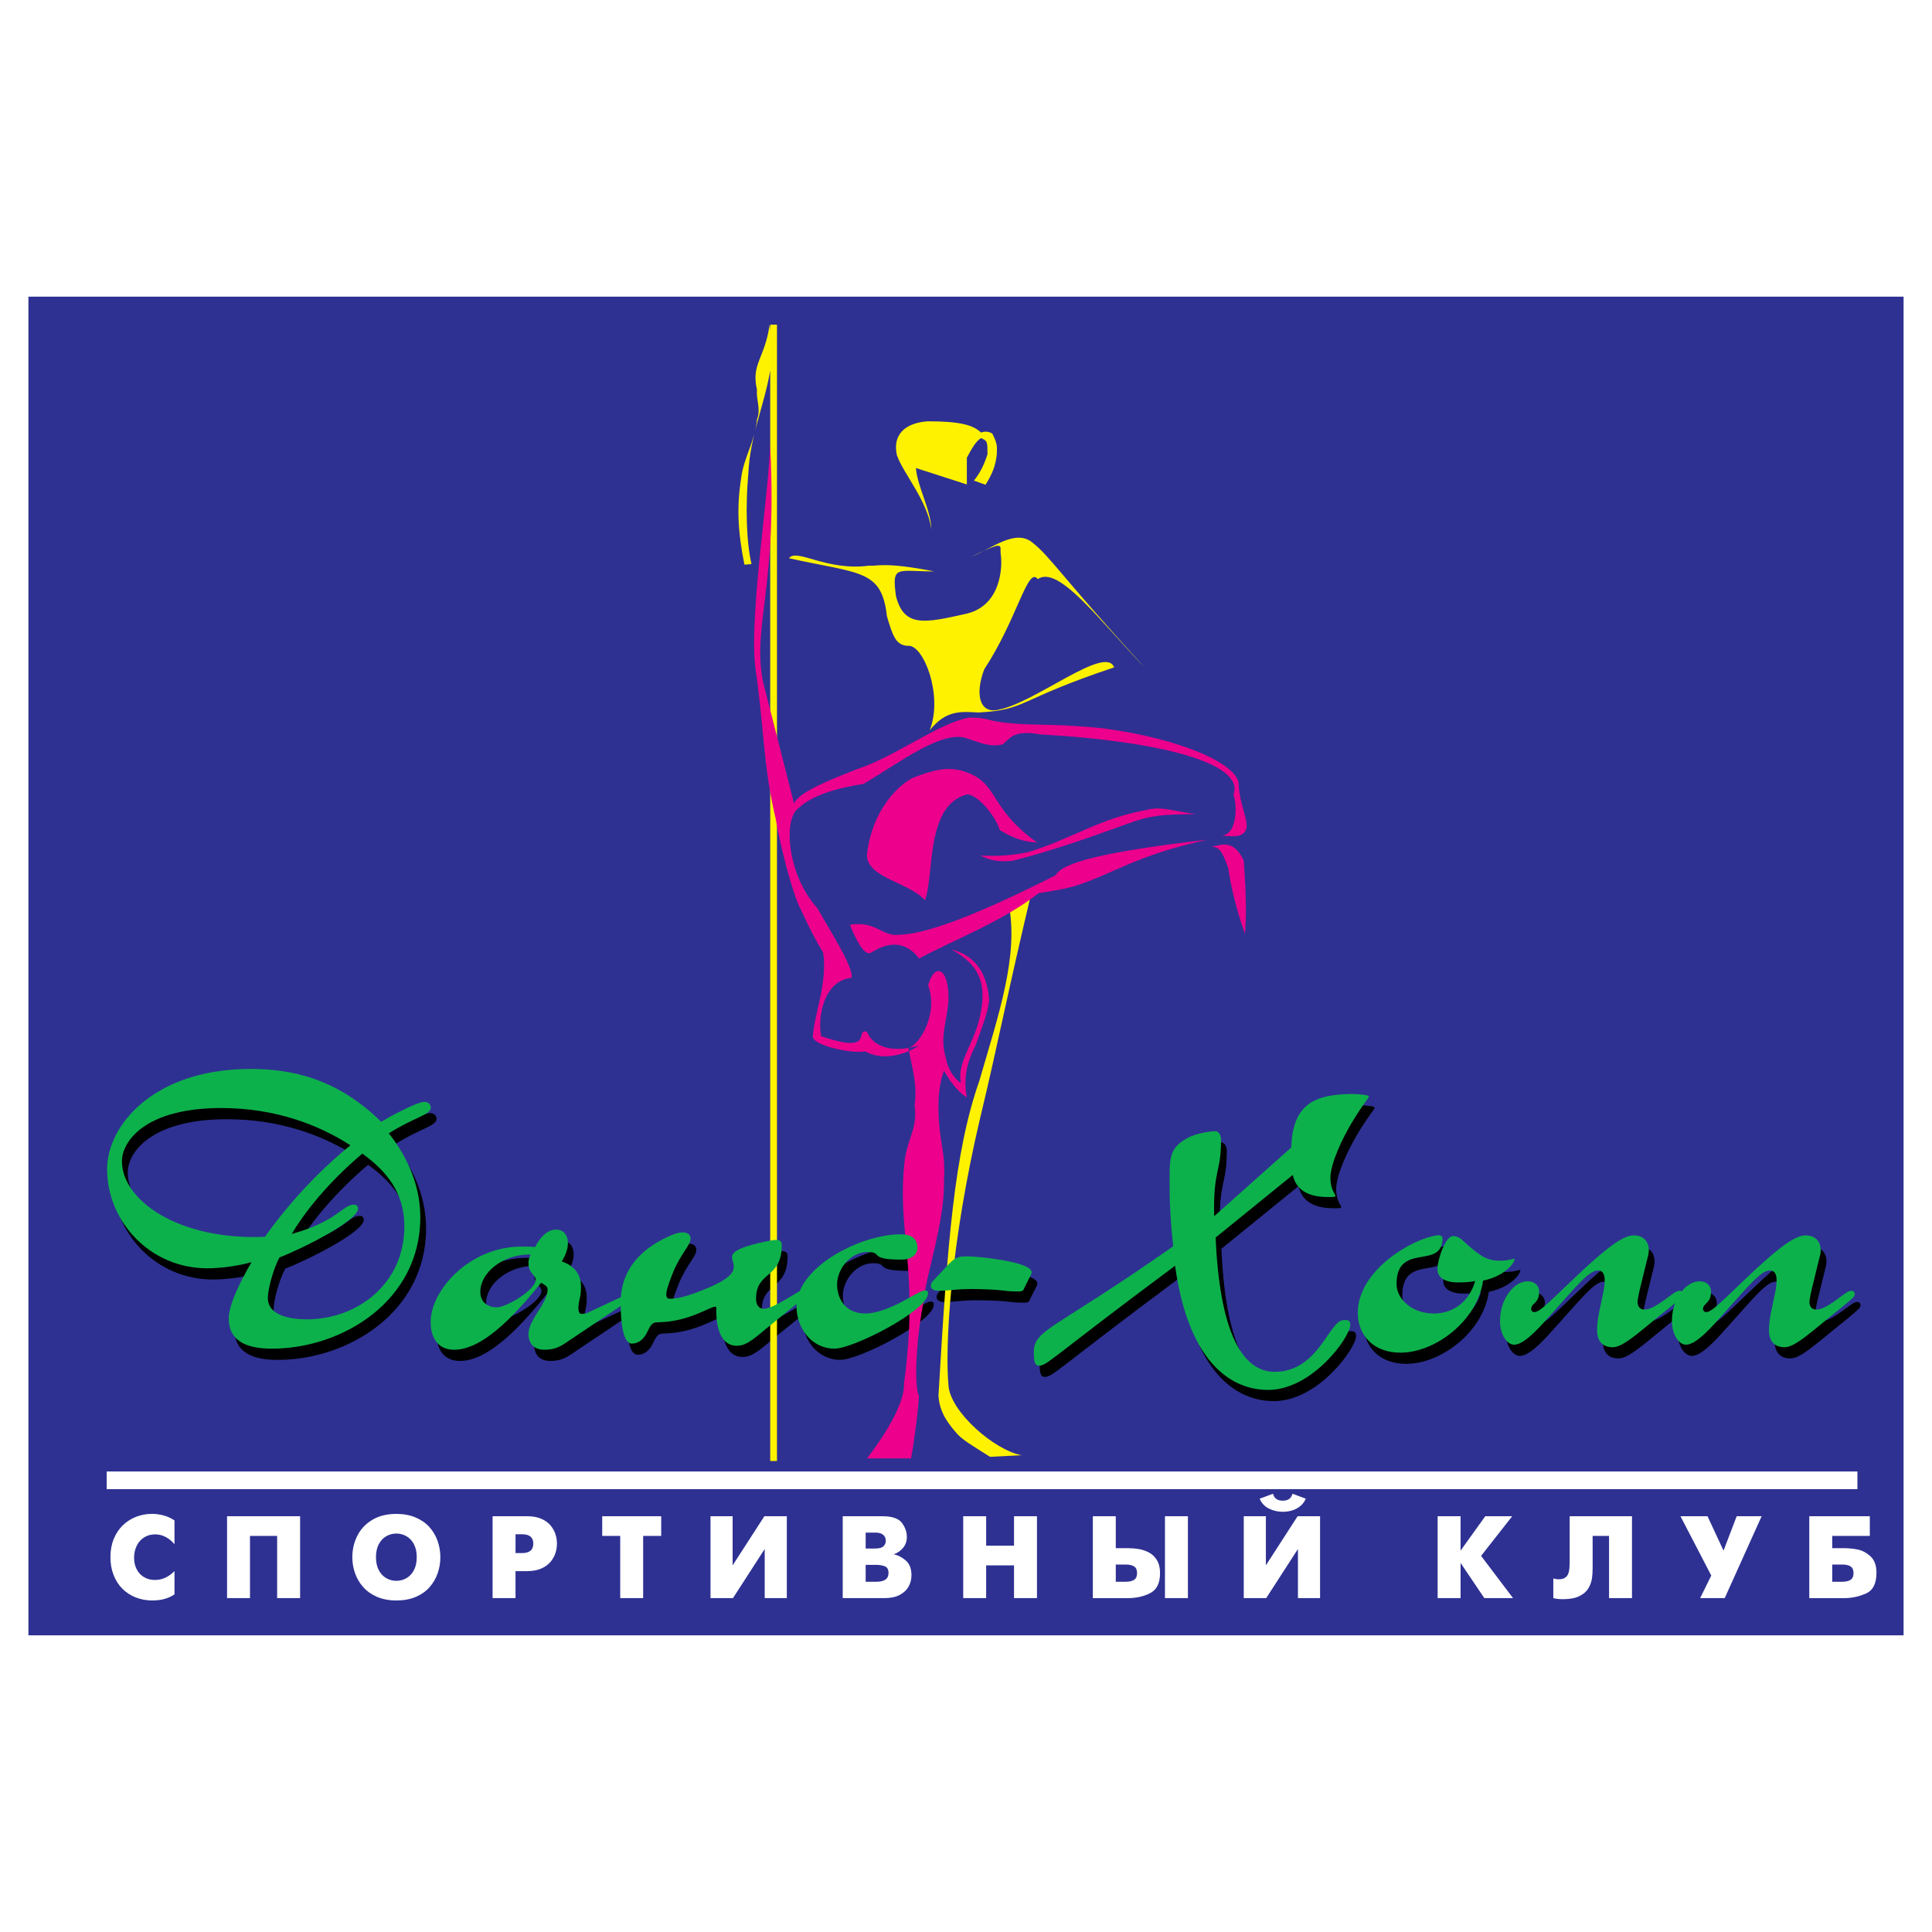 <?xml version="1.0" encoding="utf-8"?>
<!-- Generator: Adobe Illustrator 13.0.0, SVG Export Plug-In . SVG Version: 6.00 Build 14948)  -->
<!DOCTYPE svg PUBLIC "-//W3C//DTD SVG 1.0//EN" "http://www.w3.org/TR/2001/REC-SVG-20010904/DTD/svg10.dtd">
<svg version="1.0" id="Layer_1" xmlns="http://www.w3.org/2000/svg" xmlns:xlink="http://www.w3.org/1999/xlink" x="0px" y="0px"
	 width="192.756px" height="192.756px" viewBox="0 0 192.756 192.756" enable-background="new 0 0 192.756 192.756"
	 xml:space="preserve">
<g>
	<polygon fill-rule="evenodd" clip-rule="evenodd" fill="#FFFFFF" points="0,0 192.756,0 192.756,192.756 0,192.756 0,0 	"/>
	<polygon fill-rule="evenodd" clip-rule="evenodd" fill="#2E3192" points="2.834,163.158 189.921,163.158 189.921,29.598 
		2.834,29.598 2.834,163.158 	"/>
	<polygon fill-rule="evenodd" clip-rule="evenodd" fill="#FFFFFF" points="10.644,148.572 185.314,148.572 185.314,146.811 
		10.644,146.811 10.644,148.572 	"/>
	<path fill-rule="evenodd" clip-rule="evenodd" fill="#FFFFFF" d="M17.409,159.072c-0.595,0.404-1.33,0.607-2.211,0.607
		c-0.599,0-1.155-0.104-1.67-0.309c-0.515-0.205-0.96-0.498-1.333-0.877c-0.374-0.377-0.663-0.836-0.869-1.373
		c-0.206-0.533-0.308-1.121-0.308-1.762c0-0.668,0.109-1.27,0.327-1.807c0.218-0.539,0.519-0.994,0.906-1.369
		c0.385-0.373,0.829-0.656,1.33-0.852c0.501-0.193,1.029-0.291,1.584-0.291c0.39,0,0.78,0.053,1.168,0.16
		c0.389,0.107,0.749,0.271,1.076,0.492v2.373c-0.564-0.652-1.209-0.98-1.939-0.98c-0.409,0-0.774,0.102-1.092,0.305
		c-0.32,0.201-0.567,0.48-0.74,0.838c-0.174,0.357-0.261,0.756-0.261,1.201c0,0.416,0.084,0.791,0.253,1.125
		c0.169,0.334,0.412,0.6,0.727,0.791c0.316,0.193,0.687,0.289,1.113,0.289c0.712,0,1.359-0.295,1.939-0.887V159.072L17.409,159.072z
		 M22.653,159.445v-8.17h7.288v8.17h-2.29v-6.209h-2.709v6.209H22.653L22.653,159.445z M39.544,159.68
		c-0.721,0-1.359-0.121-1.916-0.357c-0.556-0.24-1.016-0.562-1.381-0.969c-0.364-0.406-0.639-0.869-0.822-1.387
		c-0.182-0.52-0.273-1.055-0.273-1.607c0-0.756,0.164-1.463,0.489-2.121c0.325-0.658,0.82-1.189,1.485-1.592
		c0.664-0.404,1.47-0.605,2.417-0.605c0.72,0,1.359,0.119,1.919,0.355c0.559,0.236,1.019,0.559,1.381,0.961
		c0.362,0.406,0.635,0.867,0.818,1.389c0.183,0.52,0.273,1.057,0.273,1.613c0,0.562-0.09,1.104-0.273,1.619
		c-0.181,0.518-0.454,0.98-0.818,1.389c-0.363,0.406-0.823,0.729-1.379,0.961C40.908,159.562,40.268,159.68,39.544,159.68
		L39.544,159.68z M39.544,157.719c0.364,0,0.703-0.09,1.013-0.27c0.31-0.178,0.558-0.445,0.743-0.799
		c0.185-0.355,0.278-0.787,0.278-1.291s-0.093-0.934-0.276-1.287c-0.186-0.354-0.432-0.619-0.744-0.799
		c-0.311-0.18-0.649-0.271-1.013-0.271c-0.365,0-0.704,0.092-1.015,0.271s-0.557,0.445-0.743,0.799
		c-0.184,0.354-0.276,0.783-0.276,1.287s0.092,0.936,0.278,1.291c0.185,0.354,0.433,0.621,0.743,0.799
		C38.84,157.629,39.179,157.719,39.544,157.719L39.544,157.719z M49.146,159.445v-8.17h3.442c0.551,0,1.022,0.084,1.413,0.252
		c0.391,0.168,0.699,0.391,0.927,0.664c0.226,0.275,0.39,0.568,0.49,0.877c0.099,0.312,0.148,0.625,0.148,0.938
		c0,0.314-0.049,0.627-0.147,0.939c-0.099,0.312-0.264,0.605-0.495,0.883c-0.23,0.275-0.54,0.498-0.929,0.668
		c-0.388,0.17-0.858,0.256-1.408,0.256h-1.153v2.693H49.146L49.146,159.445z M51.435,153.074v1.877h0.652
		c0.748,0,1.121-0.314,1.121-0.945c0-0.621-0.374-0.932-1.121-0.932H51.435L51.435,153.074z M61.879,159.445v-6.209h-1.796v-1.961
		h5.886v1.961h-1.801v6.209H61.879L61.879,159.445z M70.888,151.275h2.206v4.902l3.167-4.902h2.24v8.17h-2.206v-4.9l-3.167,4.9
		h-2.24V151.275L70.888,151.275z M84.079,151.275h3.958c0.964,0,1.61,0.219,1.942,0.656c0.331,0.438,0.497,0.912,0.497,1.42
		c0,0.408-0.121,0.764-0.364,1.064c-0.244,0.301-0.545,0.514-0.906,0.639v0.023c0.415,0.096,0.808,0.305,1.177,0.627
		c0.37,0.324,0.554,0.811,0.554,1.463c0,0.402-0.095,0.777-0.285,1.123c-0.191,0.346-0.488,0.625-0.891,0.836
		c-0.403,0.213-0.904,0.318-1.501,0.318h-4.182V151.275L84.079,151.275z M86.368,154.496h0.958c0.401,0,0.676-0.078,0.827-0.232
		c0.148-0.154,0.223-0.334,0.223-0.537c0-0.242-0.083-0.439-0.251-0.59c-0.167-0.152-0.434-0.229-0.799-0.229h-0.958V154.496
		L86.368,154.496z M86.368,157.812h1.053c0.817,0,1.227-0.287,1.227-0.867c0-0.355-0.123-0.58-0.367-0.674
		c-0.244-0.096-0.532-0.145-0.86-0.145h-1.053V157.812L86.368,157.812z M96.1,159.445v-8.17h2.289v2.941h2.781v-2.941h2.289v8.17
		h-2.289v-3.268h-2.781v3.268H96.1L96.1,159.445z M109.033,159.445v-8.17h2.288v3.188h1.204c0.367,0,0.726,0.025,1.075,0.084
		c0.35,0.055,0.688,0.168,1.014,0.336c0.327,0.168,0.596,0.42,0.806,0.762c0.212,0.34,0.317,0.773,0.317,1.301
		c0,0.994-0.324,1.66-0.974,1.996c-0.65,0.336-1.395,0.504-2.237,0.504H109.033L109.033,159.445z M111.321,157.812h0.981
		c0.375,0,0.66-0.064,0.854-0.197c0.194-0.131,0.29-0.355,0.29-0.67c0-0.305-0.094-0.523-0.284-0.654
		c-0.191-0.131-0.478-0.197-0.86-0.197h-0.981V157.812L111.321,157.812z M116.228,159.445v-8.17h2.289v8.17H116.228L116.228,159.445
		z M124.09,151.275h2.206v4.902l3.167-4.902h2.24v8.17h-2.207v-4.9l-3.167,4.9h-2.239V151.275L124.09,151.275z M125.677,149.523
		l1.332-0.49c0.115,0.459,0.438,0.689,0.972,0.689c0.531,0,0.854-0.23,0.969-0.689l1.33,0.49c-0.133,0.305-0.319,0.555-0.561,0.75
		c-0.24,0.195-0.51,0.338-0.811,0.426c-0.301,0.09-0.61,0.133-0.93,0.133c-0.488,0-0.948-0.107-1.377-0.32
		C126.172,150.299,125.864,149.969,125.677,149.523L125.677,149.523z M143.433,159.445v-8.17h2.289v3.432l2.465-3.432h2.687
		l-3.106,3.955l3.189,4.215h-2.865l-2.369-3.512v3.512H143.433L143.433,159.445z M156.608,151.275h6.216v8.17h-2.289v-6.209h-1.638
		v3.221c0,0.4-0.026,0.762-0.079,1.086s-0.173,0.641-0.364,0.949c-0.189,0.311-0.488,0.564-0.898,0.762
		c-0.409,0.197-0.951,0.297-1.624,0.297c-0.368,0-0.688-0.035-0.958-0.105v-1.961c0.212,0.055,0.378,0.082,0.502,0.082
		c0.323,0,0.567-0.064,0.73-0.199c0.164-0.131,0.271-0.322,0.323-0.57c0.052-0.25,0.079-0.59,0.079-1.016V151.275L156.608,151.275z
		 M169.624,159.445l1.109-2.254l-3.072-5.916h2.699l1.598,3.432l1.311-3.432h2.489l-3.683,8.17H169.624L169.624,159.445z
		 M180.512,159.445v-8.17h6.04v1.961h-3.751v1.227h1.203c0.419,0,0.857,0.043,1.314,0.129s0.888,0.311,1.292,0.676
		c0.404,0.363,0.606,0.912,0.606,1.645c0,1.078-0.353,1.771-1.057,2.076c-0.702,0.307-1.422,0.457-2.154,0.457H180.512
		L180.512,159.445z M182.801,157.812h0.981c0.375,0,0.66-0.064,0.854-0.197c0.194-0.131,0.291-0.355,0.291-0.67
		c0-0.305-0.095-0.523-0.284-0.654c-0.191-0.131-0.478-0.197-0.86-0.197h-0.981V157.812L182.801,157.812z"/>
	<path fill-rule="evenodd" clip-rule="evenodd" d="M184.323,131.557c1.155-0.939,1.3-1.119,1.3-1.299
		c0-0.109-0.036-0.361-0.325-0.361c-0.325,0-0.65,0.289-1.444,0.865c-1.048,0.758-1.59,1.012-2.06,1.012
		c-0.434,0-0.578-0.254-0.65-0.469c-0.071-0.182-0.036-0.398,0-0.615c0.036-0.324,0.181-0.973,0.903-3.861
		c0.072-0.324,0.181-0.615,0.181-0.939c0-1.082-0.723-1.516-1.481-1.516c-0.975,0-2.42,0.867-6.321,4.621
		c-2.565,2.453-3.144,3.031-3.648,3.031c-0.146,0-0.29-0.145-0.29-0.289c0-0.648,0.795-0.504,0.795-1.768
		c0-0.506-0.361-1.012-1.155-1.012c-1.337,0-2.746,1.732-2.746,3.936c0,1.443,0.723,2.387,1.409,2.387
		c1.048,0,2.601-1.811,3.793-3.146c2.457-2.742,3.685-4.258,4.552-4.258c0.65,0,0.687,0.648,0.687,0.975
		c0,0.576-0.108,1.082-0.217,1.588c-0.217,1.119-0.542,2.238-0.542,3.393c0,1.449,0.939,1.701,1.554,1.701
		C179.698,135.531,181.252,134.01,184.323,131.557L184.323,131.557z M80.366,129.932c-0.04,0.021-0.083,0.045-0.127,0.072
		c-2.239,1.373-2.962,1.697-3.468,1.697c-0.253,0-0.759-0.145-0.759-1.012c0-2.814,2.565-1.912,2.565-5.379
		c0-0.721-0.903-0.469-1.771-0.287c-6.61,1.443,0,2.094-5.238,4.439c-2.528,1.119-3.612,1.227-4.082,1.227
		c-0.217,0-0.434,0.037-0.434-0.469c0-0.18,0.072-0.65,0.65-2.094c0.831-2.021,1.771-2.744,1.771-3.43
		c0-0.648-0.795-0.793-1.771-0.396c-4.135,1.705-5.05,4.336-5.183,6.236l-3.332,1.561c-0.145,0.072-0.361,0.109-0.578,0.109
		c-0.325,0-0.325-0.398-0.325-0.613c0-0.471,0.145-0.904,0.216-1.336c0.036-0.289,0.036-0.541,0.036-0.832
		c0-1.623-1.264-2.236-1.915-2.453c0.362-0.578,0.614-1.229,0.614-1.805c0-0.902-0.506-1.373-1.192-1.373
		c-1.012,0-1.771,1.084-2.059,1.732c-0.47-0.035-0.903-0.035-1.373-0.035c-5.202,0-9.067,4.367-9.067,7.508
		c0,1.553,0.687,2.785,2.348,2.785c3.179,0,6.756-4.338,8.67-6.684c0.325,0.18,0.65,0.361,0.65,0.65c0,1.047-1.011,2.129-1.589,3.32
		c-0.181,0.361-0.325,0.758-0.325,1.191c0,0.361,0.145,1.521,1.589,1.521c1.011,0,1.553-0.289,2.24-0.758l5.374-3.607
		c0.016,1.189,0.14,3.75,1.118,3.75c0.902,0,1.373-0.799,1.553-1.195c0.47-1.01,0.65-0.902,1.3-0.938
		c2.963-0.109,4.914-1.553,5.492-1.553c0.108,0,0.071,0.252,0.071,0.434c0,0.686,0.072,3.469,2.06,3.469
		c1.083,0,1.914-0.906,3.576-2.242l2.383-1.928c-0.005,0.076-0.009,0.154-0.009,0.23c0,2.203,1.517,4.229,3.793,4.229
		c1.915,0,9.32-3.83,9.32-5.49c0-0.072,0.036-0.326-0.289-0.326c-0.252,0-0.578,0.182-1.625,0.758
		c-0.47,0.289-2.709,1.553-4.334,1.553c-2.096,0-2.818-1.625-2.818-2.889c0-1.588,1.373-3.248,2.999-3.248
		c1.662,0,0.037,0.758,3.432,0.758c0.976,0,1.59-0.504,1.59-1.154c0-0.686-0.325-1.371-1.662-1.371
		C86.944,124.266,81.7,126.734,80.366,129.932L80.366,129.932z M167.174,131.557c1.156-0.939,1.301-1.119,1.301-1.299
		c0-0.109-0.036-0.361-0.325-0.361c-0.325,0-0.65,0.289-1.445,0.865c-1.047,0.758-1.589,1.012-2.059,1.012
		c-0.434,0-0.578-0.254-0.65-0.469c-0.072-0.182-0.036-0.398,0-0.615c0.036-0.324,0.181-0.973,0.903-3.861
		c0.072-0.324,0.181-0.615,0.181-0.939c0-1.082-0.723-1.516-1.481-1.516c-0.975,0-2.421,0.867-6.322,4.621
		c-2.564,2.453-3.143,3.031-3.648,3.031c-0.145,0-0.289-0.145-0.289-0.289c0-0.648,0.795-0.504,0.795-1.768
		c0-0.506-0.361-1.012-1.156-1.012c-1.337,0-2.745,1.732-2.745,3.936c0,1.443,0.723,2.387,1.408,2.387
		c1.048,0,2.602-1.811,3.794-3.146c2.456-2.742,3.685-4.258,4.552-4.258c0.65,0,0.686,0.648,0.686,0.975
		c0,0.576-0.107,1.082-0.216,1.588c-0.217,1.119-0.542,2.238-0.542,3.393c0,1.449,0.938,1.701,1.553,1.701
		C162.55,135.531,164.104,134.01,167.174,131.557L167.174,131.557z M145.546,124.445c-0.759,0-1.554,2.311-1.554,3.32
		c0,1.156,1.445,1.301,1.915,1.301c0.83,0,1.409-0.037,1.842-0.145c-0.505,1.877-2.022,3.248-4.118,3.248
		c-2.203,0-3.721-1.48-3.721-2.924c0-4.295,4.588-1.336,4.588-4.621c0-0.072-0.108-0.324-0.542-0.252
		c-2.456,0.324-7.911,3.465-7.911,7.725c0,2.238,1.554,3.975,4.264,3.975c3.431,0,7.658-3.145,8.235-7.188
		c2.132-0.434,3.144-1.732,3.144-2.166c0-0.107-0.434,0.182-1.481,0.182c-1.373,0-2.022-0.578-3.179-1.553
		C146.485,124.879,146.196,124.445,145.546,124.445L145.546,124.445z M121.714,122.459c-0.108-4.729,0.687-4.223,0.687-7.652
		c0-0.541-0.325-0.83-0.542-0.83c-0.614,0-2.023,0.254-2.745,0.65c-2.023,1.082-1.843,2.129-1.843,5.162
		c0,1.695,0.145,3.826,0.362,5.666c-12.139,8.52-13.909,8.268-13.909,10.617c0,0.832,0.072,1.301,0.506,1.301
		c0.831,0,1.192-0.758,13.583-9.969c1.589,11.377,7.044,12.387,9.284,12.387c4.407,0,8.2-5.275,8.2-6.502
		c0-0.541-0.434-0.469-0.65-0.469c-1.48,0-2.492,5.166-6.899,5.166c-2.674,0-5.419-2.707-5.889-13.396l7.694-6.246
		c0.289,1.301,1.301,2.203,3.469,2.203c0.108,0,0.795,0.035,0.795-0.109c0-0.18-0.506-0.613-0.506-1.805
		c0-1.443,1.228-4.006,2.167-5.559c1.156-1.912,1.662-2.383,1.662-2.562c0-0.109-0.254-0.145-0.976-0.217
		c-0.47-0.035-1.048-0.035-1.59,0c-2.89,0.18-5.058,1.082-5.166,5.307L121.714,122.459L121.714,122.459z M103.445,127.875
		c-0.47-0.902-5.202-1.408-6.357-1.408c-0.687,0-1.12,0-1.807,0.723l-1.59,1.695c-0.469,0.506-0.252,1.012,0.506,1.012
		c0.831,0,1.553-0.109,2.275-0.145c0.723-0.035,1.517-0.035,2.276,0c2.348,0.072,1.879,0.217,3.396,0.217
		c0.541,0,0.505-0.109,0.649-0.398l0.65-1.299C103.518,128.127,103.518,127.982,103.445,127.875L103.445,127.875z M53.517,126.287
		c-0.145,0.287-0.216,0.541-0.216,0.83c0,0.252,0.036,0.541,0.181,0.793c0.181,0.326,0.542,0.578,0.542,0.867
		c0,1.082-2.998,2.779-3.865,2.779c-0.614,0-1.662-0.289-1.662-1.553c0-1.84,2.096-3.646,4.732-3.717
		C53.336,126.287,53.409,126.287,53.517,126.287L53.517,126.287z M35.537,115.385c-4.768,3.863-7.875,8.193-8.525,9.133
		c-8.634,0.361-14.269-3.646-14.269-7.545c0-1.949,2.275-5.307,9.897-5.307C28.023,111.666,32.358,113.328,35.537,115.385
		L35.537,115.385z M36.729,116.215c2.457,1.77,4.19,3.936,4.19,7.256c0,5.775-4.732,9.277-9.717,9.277
		c-1.373,0-3.901-0.254-3.901-2.131c0-0.9,0.542-2.887,1.156-4.043c2.42-0.938,7.839-3.682,7.839-4.873
		c0-0.18-0.108-0.396-0.397-0.396c-1.156,0-1.625,1.66-6.213,2.924C31.311,121.449,34.092,118.416,36.729,116.215L36.729,116.215z
		 M39.367,114.193c2.492-1.588,4.19-1.842,4.19-2.562c0-0.217-0.145-0.578-0.65-0.578c-0.759,0-3.649,1.588-4.299,1.986
		c-4.479-4.404-9.067-5.271-13.041-5.271c-9.645,0-14.306,5.631-14.306,10c0,5.162,4.227,9.891,10.007,9.891
		c1.264,0,2.998-0.217,4.407-0.613c-0.831,1.406-2.276,4.115-2.276,5.594c0,2.314,1.842,3.037,4.299,3.037
		c7.044,0,14.812-4.77,14.812-13.107C42.51,118.887,40.775,115.963,39.367,114.193L39.367,114.193z"/>
	<path fill-rule="evenodd" clip-rule="evenodd" fill="#FFF200" d="M76.781,32.395l0.064,0.583v-0.583h0.675v21.818v91.55h-0.675
		v-91.55V36.949c-0.597,3.572-2.022,6.517-2.187,10.324c-0.29,3.246-0.193,6.877,0.321,8.998c-0.128,0-0.418,0.064-0.708,0.064
		c-0.675-3.374-0.772-5.816-0.322-8.644c0.226-1.96,1.415-3.76,1.576-5.848c0.418-1.061-0.097-1.896,0-2.957
		C74.916,36.283,76.331,35.736,76.781,32.395L76.781,32.395z M111.158,66.585c-0.868-2.313-7.975,3.631-11.641,4.242
		c-1.801,0.353-2.251-1.606-1.319-4.049c3.312-5.045,4.342-10.347,5.339-8.998c2.059-1.446,6.142,4.113,10.709,8.869
		c-8.266-9.029-9.455-11.118-11.223-12.5c-1.705-1.446-4.118,0.611-6.079,1.382c3.409-1.671,2.798-1.125,2.895-0.257
		c0.192,1.157,0.097,5.109-3.377,5.945c-4.148,0.932-6.271,1.446-7.075-1.767c-0.418-3.117,0.096-2.442,3.827-2.442
		c-5.049-0.996-5.757-0.481-6.464-0.578c-4.341,0.578-7.236-1.768-8.04-0.739c7.075,1.574,9.261,1.092,9.776,5.784
		c0.579,1.96,0.9,2.957,2.155,2.957c1.511-0.065,3.473,4.949,2.122,8.419c1.608-2.024,3.12-1.864,4.855-1.767
		C102.476,70.827,101.414,69.831,111.158,66.585L111.158,66.585z M92.924,52.8c-0.418-2.924-2.797-5.527-3.441-7.391
		c-0.515-2.411,1.318-3.278,3.12-3.375c3.087,0,4.502,0.354,5.274,1.125c0.386-0.161,0.805-0.096,1.126,0.097
		c0.578,1.157,0.45,1.317,0.45,2.057c-0.129,1.189-0.45,1.96-1.126,3.052l-1.157-0.417c0.707-0.868,1.093-1.8,1.351-2.635
		c0-1.253,0-1.317-0.644-1.607c-0.546,0.354-0.933,1.061-1.415,1.96c0,0.835,0,1.735,0,2.667l-5.081-1.639
		C91.542,48.623,92.86,50.808,92.924,52.8L92.924,52.8z M100.61,90.075c1.094,5.238-1.029,11.278-2.894,17.739
		c-2.509,7.164-3.184,16.066-4.084,31.428c0.097,1.703,0.997,2.826,1.93,3.887c0.644,0.611,1.062,0.867,3.216,2.219l3.151-0.162
		c-2.701-0.482-7.139-4.338-7.3-6.973c-0.354-3.824,0.161-13.979,3.184-26.768c1.705-7.07,2.701-12.373,5.211-22.88L100.61,90.075
		L100.61,90.075z"/>
	<path fill-rule="evenodd" clip-rule="evenodd" fill="#EC008C" d="M120.839,84.516c1.222-0.354,2.314-0.643,3.248,1.35
		c0.321,4.209,0.225,5.978,0.128,7.327c-0.804-2.282-1.383-4.531-1.672-6.588C121.899,84.805,121.578,84.452,120.839,84.516
		L120.839,84.516z M90.642,104.568c0.354,2.088,0.9,3.502,0.61,5.721c0.29,2.217-0.61,3.148-0.964,5.27
		c-0.9,7.455,1.479,10.764-0.097,22.494c0.097,2.217-2.508,5.943-3.698,7.455h4.406c0.482-2.699,0.965-7.07,0.708-6.363
		c-0.45-1.799-0.064-6.33,0.547-9.287c0.129-2.346,2.123-7.904,2.026-12.051c0.193-3.117-0.547-3.727-0.547-7.518
		c0-1.223,0.161-2.379,0.547-3.471c0.708,1.348,1.801,2.441,2.283,2.666c-0.321-1.734-0.096-3.342,0.869-5.174
		c0.386-1.156,1.254-3.213,1.351-4.529c-0.161-2.475-1.223-4.403-3.731-5.046c1.769,1.061,3.731,2.378,2.862,6.458
		c-0.546,2.893-2.412,4.789-1.929,6.877c-0.772-0.514-1.351-1.541-1.512-2.506c-0.643-2.088,0.097-3.535,0.257-5.721
		c0.097-3.277-1.383-3.888-2.026-1.541C93.632,101.193,91.767,104.182,90.642,104.568L90.642,104.568z M120.453,83.778
		c-7.172,1.574-9.295,3.374-13.218,4.627c-1.512,0.417-2.348,0.482-3.603,0.707c-3.697,2.893-8.907,4.853-11.93,6.523
		c-1.125-1.51-2.734-1.896-4.759-0.61c-0.739,0.514-1.672-1.606-2.155-2.763c2.669-0.418,3.184,1.221,4.953,0.996
		c2.219-0.064,6.464-1.317,15.597-5.945C105.98,86.026,110.451,84.934,120.453,83.778L120.453,83.778z M91.703,104.311
		c-1.576,1.029-3.731,1.512-5.403,0.578c-0.933,0.258-4.888-0.418-5.209-1.412c0.096-2.123,1.511-5.465,1.029-8.452
		C81.54,94.06,80.93,93,79.9,90.75c-0.869-1.575-2.187-6.973-2.508-9.062c-1.254-5.206-1.158-9.126-2.026-15.039
		c-0.707-5.656,1.769-19.955,1.416-23.104c0.933,15.039-1.801,18.798-0.644,24.518l3.087,12.115
		c0.387-1.221,4.535-2.731,6.271-3.438c3.666-1.157,8.297-4.691,11.223-5.142c2.284,0,1.543,0.45,5.306,0.643
		c1.447,0.096,3.795,0,7.976,0.417c8.008,1.061,13.313,3.567,13.571,5.463c0.096,2.86,1.705,4.595,0.096,5.238
		c-0.354,0.096-0.933,0.096-1.769,0c1.512-0.064,1.576-3.021,1.158-4.081c1.157-2.957-6.464-5.271-19.264-6.009
		c-2.798-0.515-3.119,0.546-3.763,0.997c-1.35,0.353-2.573-0.322-3.826-0.675c-2.477-0.579-6.464,2.506-10.066,4.627
		c-2.379,0.353-5.049,1.061-6.464,2.41c-1.575,1.061-1.125,6.684,1.865,9.962c1.126,2.024,3.731,6.042,3.409,6.973
		c-2.701,0.258-3.409,3.791-3.023,5.816c5.435,1.863,3.28-0.771,4.566-0.449C86.943,104.086,88.487,105.242,91.703,104.311
		L91.703,104.311z M119.263,81.238c-2.572-0.417-3.505-0.803-4.952-0.417c-4.695,0.868-7.333,2.86-11.771,4.21
		c-1.64,0.321-3.022,0.417-4.728,0.321c0.997,0.514,1.93,0.674,3.28,0.514c3.698-0.932,7.654-2.313,11.353-3.663
		C114.761,81.335,116.111,81.238,119.263,81.238L119.263,81.238z M96.558,79.247c1.319,0.225,2.959,2.603,3.184,3.566
		c1.447,0.868,2.283,1.125,3.73,1.253c-5.146-3.728-3.634-6.041-7.589-7.198c-1.415-0.321-2.637-0.128-4.888,0.771
		c-2.026,1.125-4.148,3.953-4.502,7.713c0.064,2.249,4.245,2.699,5.789,4.466C93.246,87.312,92.282,80.243,96.558,79.247
		L96.558,79.247z"/>
	<path fill-rule="evenodd" clip-rule="evenodd" fill="#0DB14B" d="M183.747,130.438c1.155-0.938,1.3-1.119,1.3-1.299
		c0-0.109-0.036-0.361-0.325-0.361c-0.325,0-0.649,0.289-1.444,0.865c-1.049,0.76-1.59,1.012-2.06,1.012
		c-0.434,0-0.578-0.252-0.65-0.469c-0.072-0.18-0.036-0.396,0-0.613c0.036-0.326,0.181-0.975,0.903-3.863
		c0.072-0.324,0.181-0.613,0.181-0.939c0-1.082-0.723-1.516-1.48-1.516c-0.977,0-2.421,0.867-6.322,4.621
		c-2.564,2.455-3.144,3.033-3.649,3.033c-0.144,0-0.289-0.146-0.289-0.289c0-0.65,0.795-0.506,0.795-1.77
		c0-0.506-0.36-1.012-1.155-1.012c-0.624,0-1.264,0.379-1.769,1.006c-0.047-0.039-0.114-0.066-0.208-0.066
		c-0.325,0-0.65,0.289-1.445,0.865c-1.047,0.76-1.59,1.012-2.06,1.012c-0.433,0-0.577-0.252-0.649-0.469
		c-0.072-0.18-0.037-0.396,0-0.613c0.036-0.326,0.18-0.975,0.902-3.863c0.073-0.324,0.182-0.613,0.182-0.939
		c0-1.082-0.723-1.516-1.481-1.516c-0.976,0-2.42,0.867-6.323,4.621c-2.563,2.455-3.142,3.033-3.647,3.033
		c-0.145,0-0.289-0.146-0.289-0.289c0-0.65,0.795-0.506,0.795-1.77c0-0.506-0.361-1.012-1.156-1.012
		c-1.336,0-2.745,1.734-2.745,3.936c0,1.443,0.723,2.387,1.409,2.387c1.047,0,2.601-1.809,3.793-3.145
		c2.456-2.744,3.685-4.26,4.552-4.26c0.649,0,0.686,0.65,0.686,0.975c0,0.578-0.107,1.082-0.217,1.588
		c-0.216,1.119-0.541,2.238-0.541,3.395c0,1.447,0.938,1.701,1.553,1.701c1.084,0,2.638-1.521,5.708-3.977
		c0.207-0.168,0.381-0.309,0.527-0.434c-0.201,0.531-0.32,1.129-0.32,1.77c0,1.443,0.722,2.387,1.408,2.387
		c1.047,0,2.601-1.809,3.793-3.145c2.456-2.744,3.685-4.26,4.551-4.26c0.651,0,0.688,0.65,0.688,0.975
		c0,0.578-0.108,1.082-0.217,1.588c-0.217,1.119-0.542,2.238-0.542,3.395c0,1.447,0.939,1.701,1.553,1.701
		C179.122,134.414,180.676,132.893,183.747,130.438L183.747,130.438z M38.791,113.074c2.492-1.588,4.19-1.84,4.19-2.562
		c0-0.217-0.145-0.578-0.65-0.578c-0.759,0-3.649,1.588-4.299,1.986c-4.479-4.404-9.067-5.27-13.041-5.27
		c-9.646,0-14.306,5.631-14.306,9.998c0,5.162,4.228,9.891,10.006,9.891c1.265,0,2.999-0.217,4.408-0.613
		c-0.831,1.408-2.276,4.115-2.276,5.596c0,2.314,1.842,3.035,4.299,3.035c7.044,0,14.812-4.768,14.812-13.107
		C41.934,117.768,40.2,114.844,38.791,113.074L38.791,113.074z M34.961,114.266c-4.769,3.863-7.875,8.195-8.526,9.133
		c-8.634,0.361-14.269-3.646-14.269-7.543c0-1.951,2.276-5.307,9.898-5.307C27.447,110.549,31.782,112.209,34.961,114.266
		L34.961,114.266z M36.153,115.096c2.457,1.77,4.191,3.936,4.191,7.256c0,5.775-4.732,9.277-9.717,9.277
		c-1.373,0-3.902-0.252-3.902-2.129c0-0.902,0.542-2.889,1.156-4.043c2.421-0.939,7.84-3.682,7.84-4.873
		c0-0.182-0.109-0.398-0.397-0.398c-1.157,0-1.626,1.66-6.213,2.924C30.735,120.33,33.516,117.299,36.153,115.096L36.153,115.096z
		 M61.944,129.418l-3.332,1.562c-0.144,0.07-0.361,0.107-0.578,0.107c-0.326,0-0.326-0.396-0.326-0.613
		c0-0.469,0.145-0.902,0.217-1.336c0.036-0.289,0.036-0.541,0.036-0.83c0-1.625-1.265-2.238-1.915-2.455
		c0.362-0.578,0.614-1.227,0.614-1.805c0-0.902-0.506-1.371-1.192-1.371c-1.012,0-1.77,1.082-2.059,1.732
		c-0.47-0.037-0.904-0.037-1.374-0.037c-5.202,0-9.067,4.369-9.067,7.508c0,1.553,0.687,2.785,2.348,2.785
		c3.179,0,6.755-4.336,8.67-6.682c0.325,0.18,0.65,0.359,0.65,0.648c0,1.047-1.011,2.129-1.589,3.32
		c-0.181,0.361-0.325,0.76-0.325,1.191c0,0.361,0.145,1.521,1.589,1.521c1.012,0,1.553-0.289,2.24-0.758l5.375-3.607
		c0.015,1.189,0.139,3.752,1.117,3.752c0.903,0,1.373-0.799,1.554-1.197c0.47-1.01,0.65-0.902,1.3-0.938
		c2.962-0.109,4.913-1.553,5.491-1.553c0.109,0,0.072,0.254,0.072,0.434c0,0.686,0.072,3.471,2.059,3.471
		c1.084,0,1.915-0.908,3.577-2.244l2.382-1.928c-0.005,0.078-0.009,0.154-0.009,0.232c0,2.201,1.517,4.227,3.793,4.227
		c1.914,0,9.32-3.83,9.32-5.49c0-0.072,0.036-0.324-0.289-0.324c-0.253,0-0.578,0.18-1.626,0.758
		c-0.47,0.289-2.708,1.551-4.334,1.551c-2.095,0-2.817-1.625-2.817-2.887c0-1.588,1.372-3.25,2.998-3.25
		c1.662,0,0.036,0.76,3.432,0.76c0.975,0,1.59-0.506,1.59-1.156c0-0.686-0.325-1.371-1.662-1.371c-3.508,0-8.751,2.469-10.086,5.666
		c-0.041,0.021-0.083,0.045-0.127,0.072c-2.24,1.373-2.962,1.697-3.468,1.697c-0.253,0-0.759-0.145-0.759-1.01
		c0-2.816,2.565-1.914,2.565-5.379c0-0.723-0.903-0.471-1.77-0.289c-6.611,1.443,0,2.094-5.238,4.439
		c-2.528,1.119-3.612,1.229-4.082,1.229c-0.216,0-0.433,0.035-0.433-0.471c0-0.18,0.072-0.648,0.65-2.094
		c0.831-2.021,1.77-2.742,1.77-3.43c0-0.648-0.794-0.793-1.77-0.396C62.991,124.889,62.077,127.518,61.944,129.418L61.944,129.418z
		 M52.941,125.168c-0.145,0.289-0.217,0.541-0.217,0.83c0,0.254,0.036,0.541,0.18,0.795c0.181,0.324,0.542,0.576,0.542,0.865
		c0,1.084-2.998,2.779-3.865,2.779c-0.614,0-1.662-0.289-1.662-1.553c0-1.84,2.095-3.645,4.733-3.717
		C52.76,125.168,52.832,125.168,52.941,125.168L52.941,125.168z M102.87,126.756c-0.471-0.902-5.203-1.408-6.358-1.408
		c-0.687,0-1.12,0-1.807,0.723l-1.589,1.697c-0.47,0.504-0.253,1.01,0.506,1.01c0.831,0,1.553-0.109,2.276-0.145
		c0.722-0.035,1.517-0.035,2.275,0c2.349,0.072,1.879,0.217,3.396,0.217c0.541,0,0.505-0.107,0.649-0.396l0.651-1.301
		C102.941,127.008,102.941,126.863,102.87,126.756L102.87,126.756z M121.138,121.342c-0.108-4.729,0.687-4.225,0.687-7.654
		c0-0.541-0.325-0.83-0.542-0.83c-0.614,0-2.023,0.254-2.745,0.65c-2.023,1.082-1.843,2.131-1.843,5.162
		c0,1.697,0.145,3.826,0.361,5.668c-12.138,8.518-13.908,8.266-13.908,10.617c0,0.83,0.072,1.299,0.506,1.299
		c0.831,0,1.192-0.758,13.583-9.967c1.589,11.375,7.044,12.387,9.284,12.387c4.407,0,8.2-5.275,8.2-6.504
		c0-0.541-0.434-0.469-0.65-0.469c-1.48,0-2.492,5.166-6.899,5.166c-2.674,0-5.419-2.707-5.889-13.396l7.694-6.244
		c0.29,1.299,1.301,2.201,3.468,2.201c0.108,0,0.796,0.037,0.796-0.107c0-0.182-0.507-0.613-0.507-1.807
		c0-1.443,1.229-4.006,2.168-5.559c1.156-1.912,1.662-2.383,1.662-2.562c0-0.107-0.253-0.145-0.977-0.217
		c-0.469-0.035-1.046-0.035-1.589,0c-2.89,0.182-5.057,1.084-5.166,5.307L121.138,121.342L121.138,121.342z M144.969,123.326
		c-0.758,0-1.553,2.311-1.553,3.322c0,1.154,1.445,1.299,1.915,1.299c0.83,0,1.409-0.037,1.842-0.145
		c-0.505,1.877-2.022,3.248-4.118,3.248c-2.203,0-3.721-1.479-3.721-2.924c0-4.295,4.588-1.334,4.588-4.619
		c0-0.072-0.108-0.326-0.542-0.254c-2.456,0.324-7.911,3.465-7.911,7.727c0,2.236,1.554,3.975,4.263,3.975
		c3.432,0,7.658-3.146,8.236-7.188c2.131-0.434,3.144-1.734,3.144-2.166c0-0.109-0.434,0.18-1.481,0.18
		c-1.373,0-2.023-0.578-3.179-1.553C145.909,123.76,145.619,123.326,144.969,123.326L144.969,123.326z"/>
</g>
</svg>
